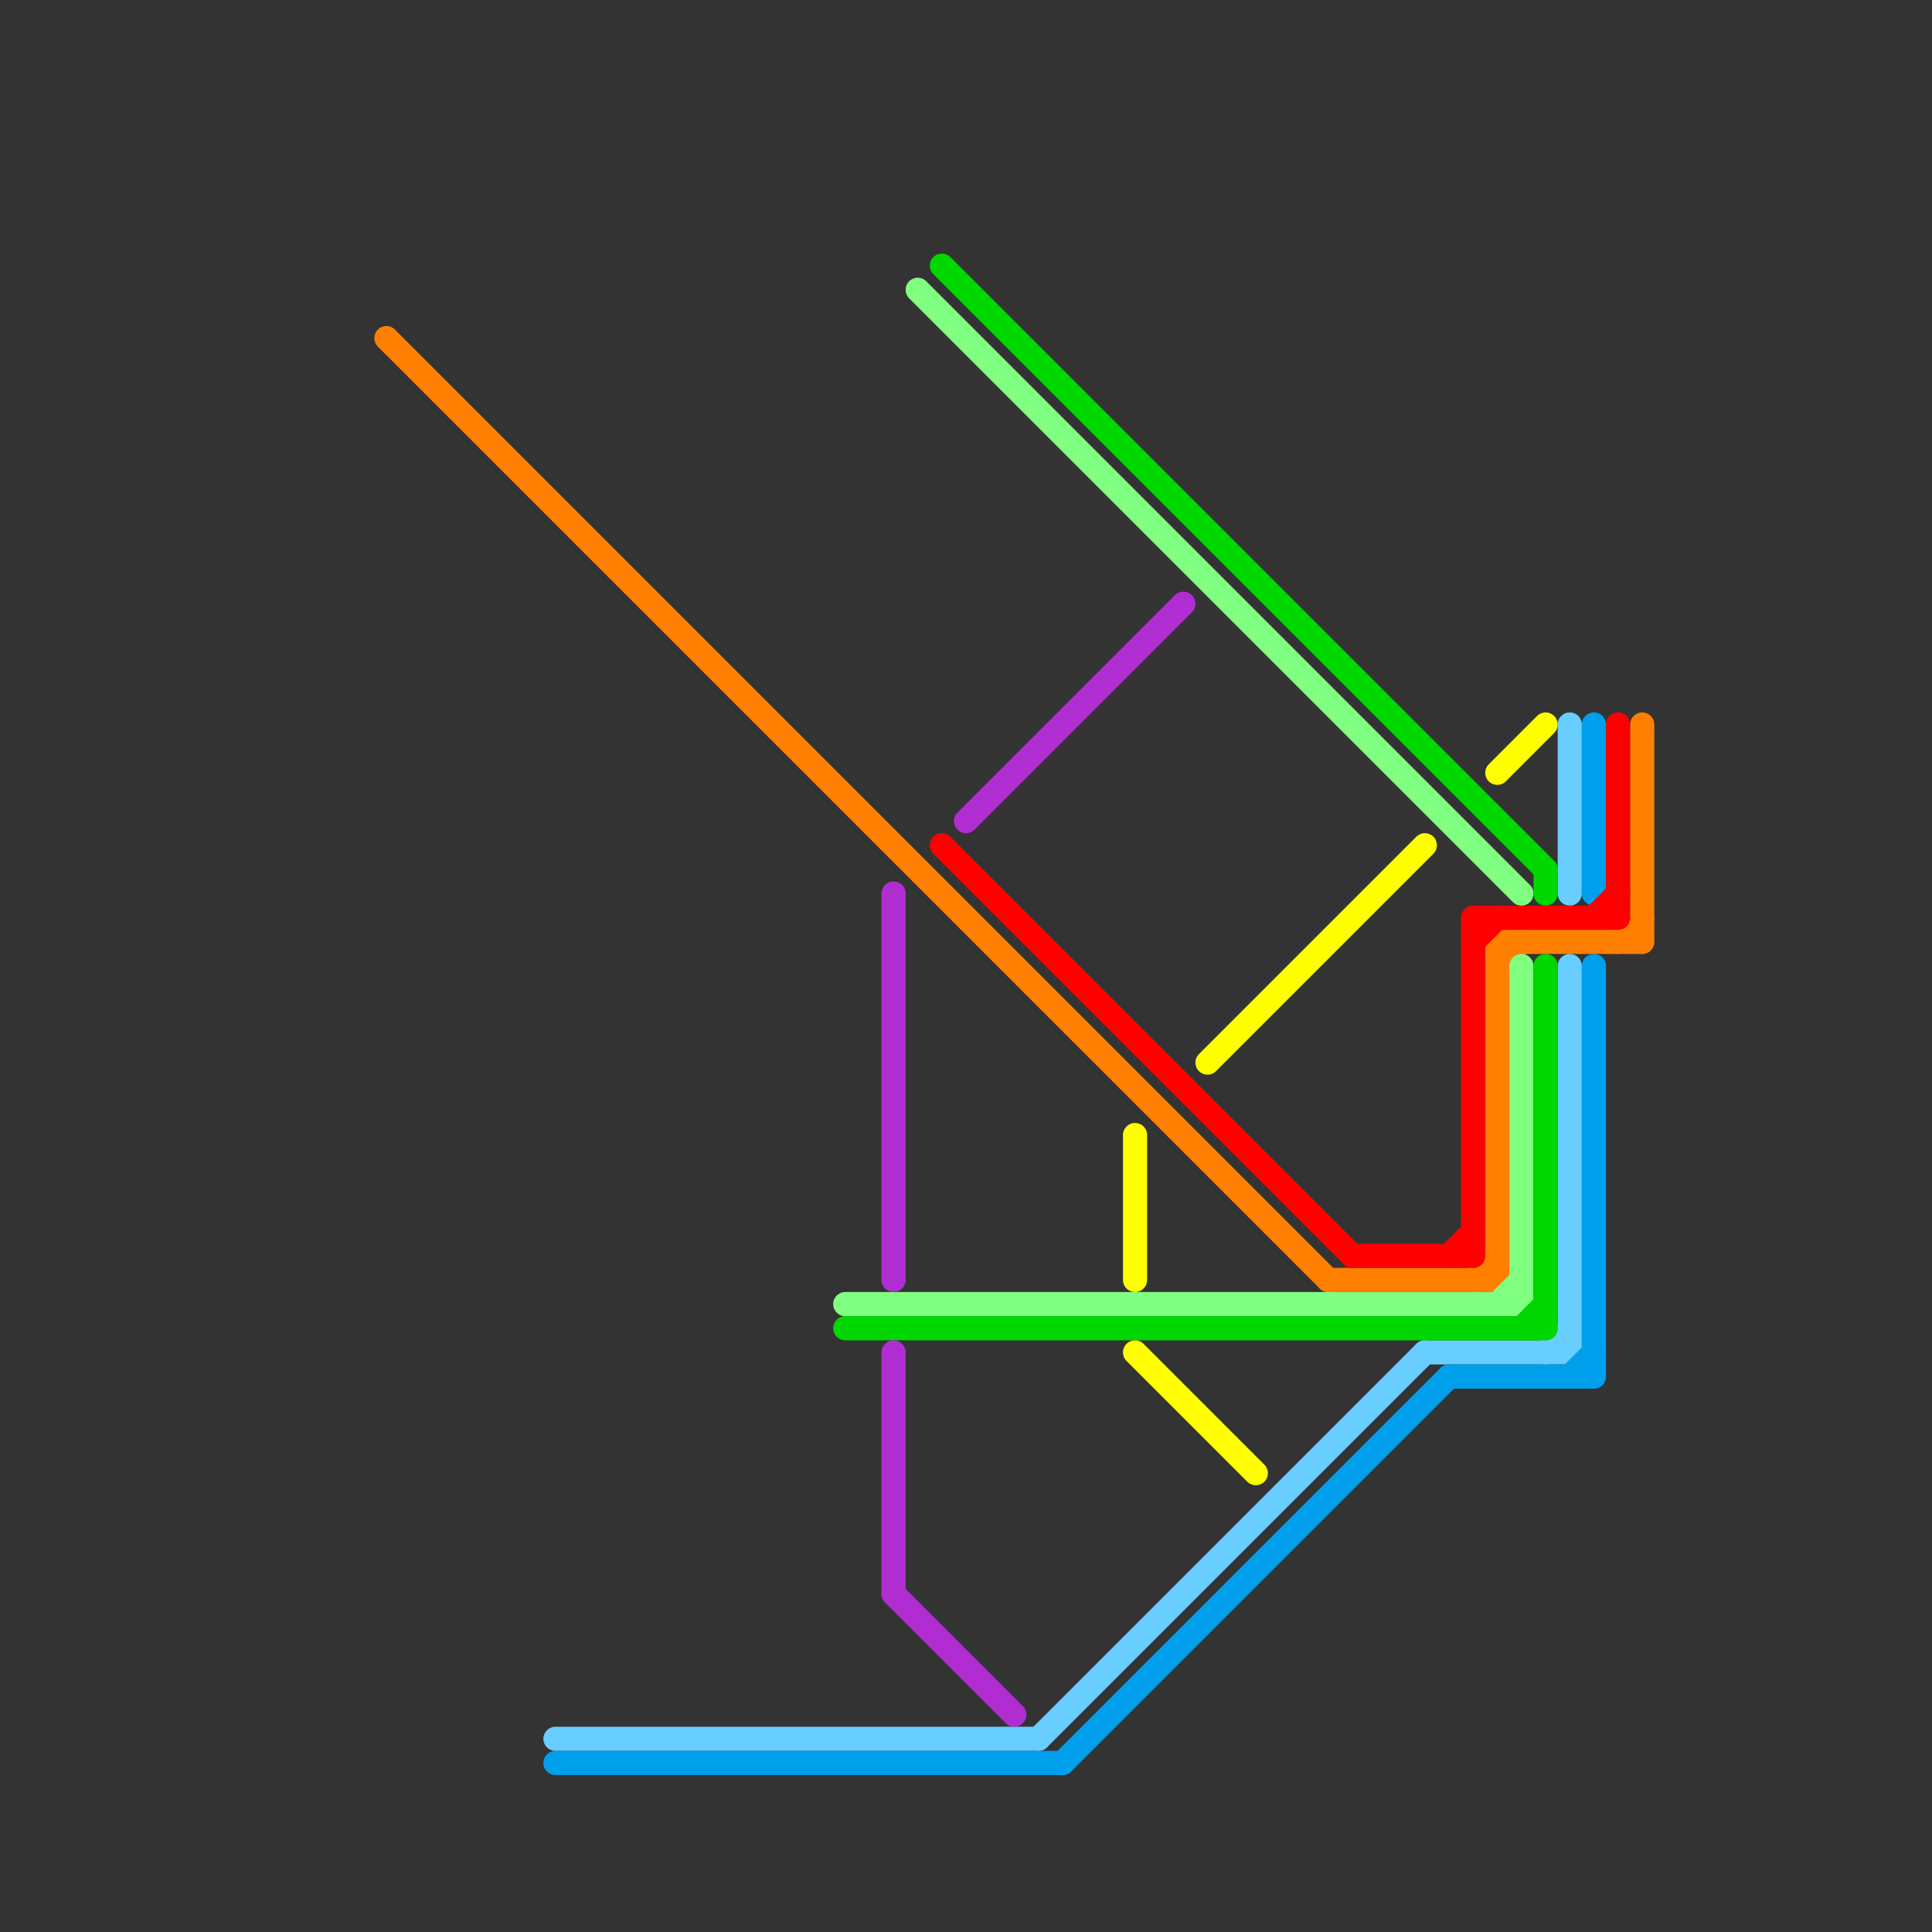 
<svg version="1.1" xmlns="http://www.w3.org/2000/svg" viewBox="0 0 80 80">
<rect x="0" y="0" width="80" height="80" fill="#333333" stroke="none"/>
<style>text { font: 1px Helvetica; font-weight: 600; white-space: pre; dominant-baseline: central; } line { stroke-width: 1; fill: none; stroke-linecap: round; stroke-linejoin: round; } .c0 { stroke: #ff8000 } .c1 { stroke: #68ceff } .c2 { stroke: #009fec } .c3 { stroke: #80ff80 } .c4 { stroke: #00d700 } .c5 { stroke: #b02ed1 } .c6 { stroke: #ff0000 } .c7 { stroke: #ffff00 }</style><defs><g id="wm-xf"><circle r="1.2" fill="#000"/><circle r="0.9" fill="#fff"/><circle r="0.6" fill="#000"/><circle r="0.3" fill="#fff"/></g><g id="wm"><circle r="0.6" fill="#000"/><circle r="0.3" fill="#fff"/></g></defs><line class="c0" x1="62" y1="40" x2="63" y2="39"/><line class="c0" x1="62" y1="39" x2="68" y2="39"/><line class="c0" x1="67" y1="39" x2="68" y2="38"/><line class="c0" x1="61" y1="53" x2="62" y2="52"/><line class="c0" x1="55" y1="53" x2="62" y2="53"/><line class="c0" x1="16" y1="14" x2="55" y2="53"/><line class="c0" x1="68" y1="30" x2="68" y2="39"/><line class="c0" x1="62" y1="39" x2="62" y2="53"/><line class="c1" x1="59" y1="56" x2="65" y2="56"/><line class="c1" x1="65" y1="30" x2="65" y2="37"/><line class="c1" x1="65" y1="40" x2="65" y2="56"/><line class="c1" x1="64" y1="56" x2="65" y2="55"/><line class="c1" x1="43" y1="72" x2="59" y2="56"/><line class="c1" x1="23" y1="72" x2="43" y2="72"/><line class="c2" x1="66" y1="30" x2="66" y2="37"/><line class="c2" x1="23" y1="73" x2="44" y2="73"/><line class="c2" x1="44" y1="73" x2="60" y2="57"/><line class="c2" x1="60" y1="57" x2="66" y2="57"/><line class="c2" x1="66" y1="40" x2="66" y2="57"/><line class="c2" x1="65" y1="57" x2="66" y2="56"/><line class="c3" x1="63" y1="40" x2="63" y2="54"/><line class="c3" x1="62" y1="54" x2="63" y2="53"/><line class="c3" x1="35" y1="54" x2="63" y2="54"/><line class="c3" x1="38" y1="12" x2="63" y2="37"/><line class="c4" x1="39" y1="11" x2="64" y2="36"/><line class="c4" x1="64" y1="36" x2="64" y2="37"/><line class="c4" x1="35" y1="55" x2="64" y2="55"/><line class="c4" x1="63" y1="55" x2="64" y2="54"/><line class="c4" x1="64" y1="40" x2="64" y2="55"/><line class="c5" x1="37" y1="66" x2="42" y2="71"/><line class="c5" x1="37" y1="37" x2="37" y2="53"/><line class="c5" x1="37" y1="56" x2="37" y2="66"/><line class="c5" x1="40" y1="34" x2="49" y2="25"/><line class="c6" x1="60" y1="52" x2="61" y2="51"/><line class="c6" x1="61" y1="38" x2="67" y2="38"/><line class="c6" x1="61" y1="39" x2="62" y2="38"/><line class="c6" x1="39" y1="35" x2="56" y2="52"/><line class="c6" x1="67" y1="30" x2="67" y2="38"/><line class="c6" x1="66" y1="38" x2="67" y2="37"/><line class="c6" x1="56" y1="52" x2="61" y2="52"/><line class="c6" x1="61" y1="38" x2="61" y2="52"/><line class="c7" x1="47" y1="56" x2="52" y2="61"/><line class="c7" x1="62" y1="32" x2="64" y2="30"/><line class="c7" x1="50" y1="44" x2="59" y2="35"/><line class="c7" x1="47" y1="47" x2="47" y2="53"/>
</svg>
